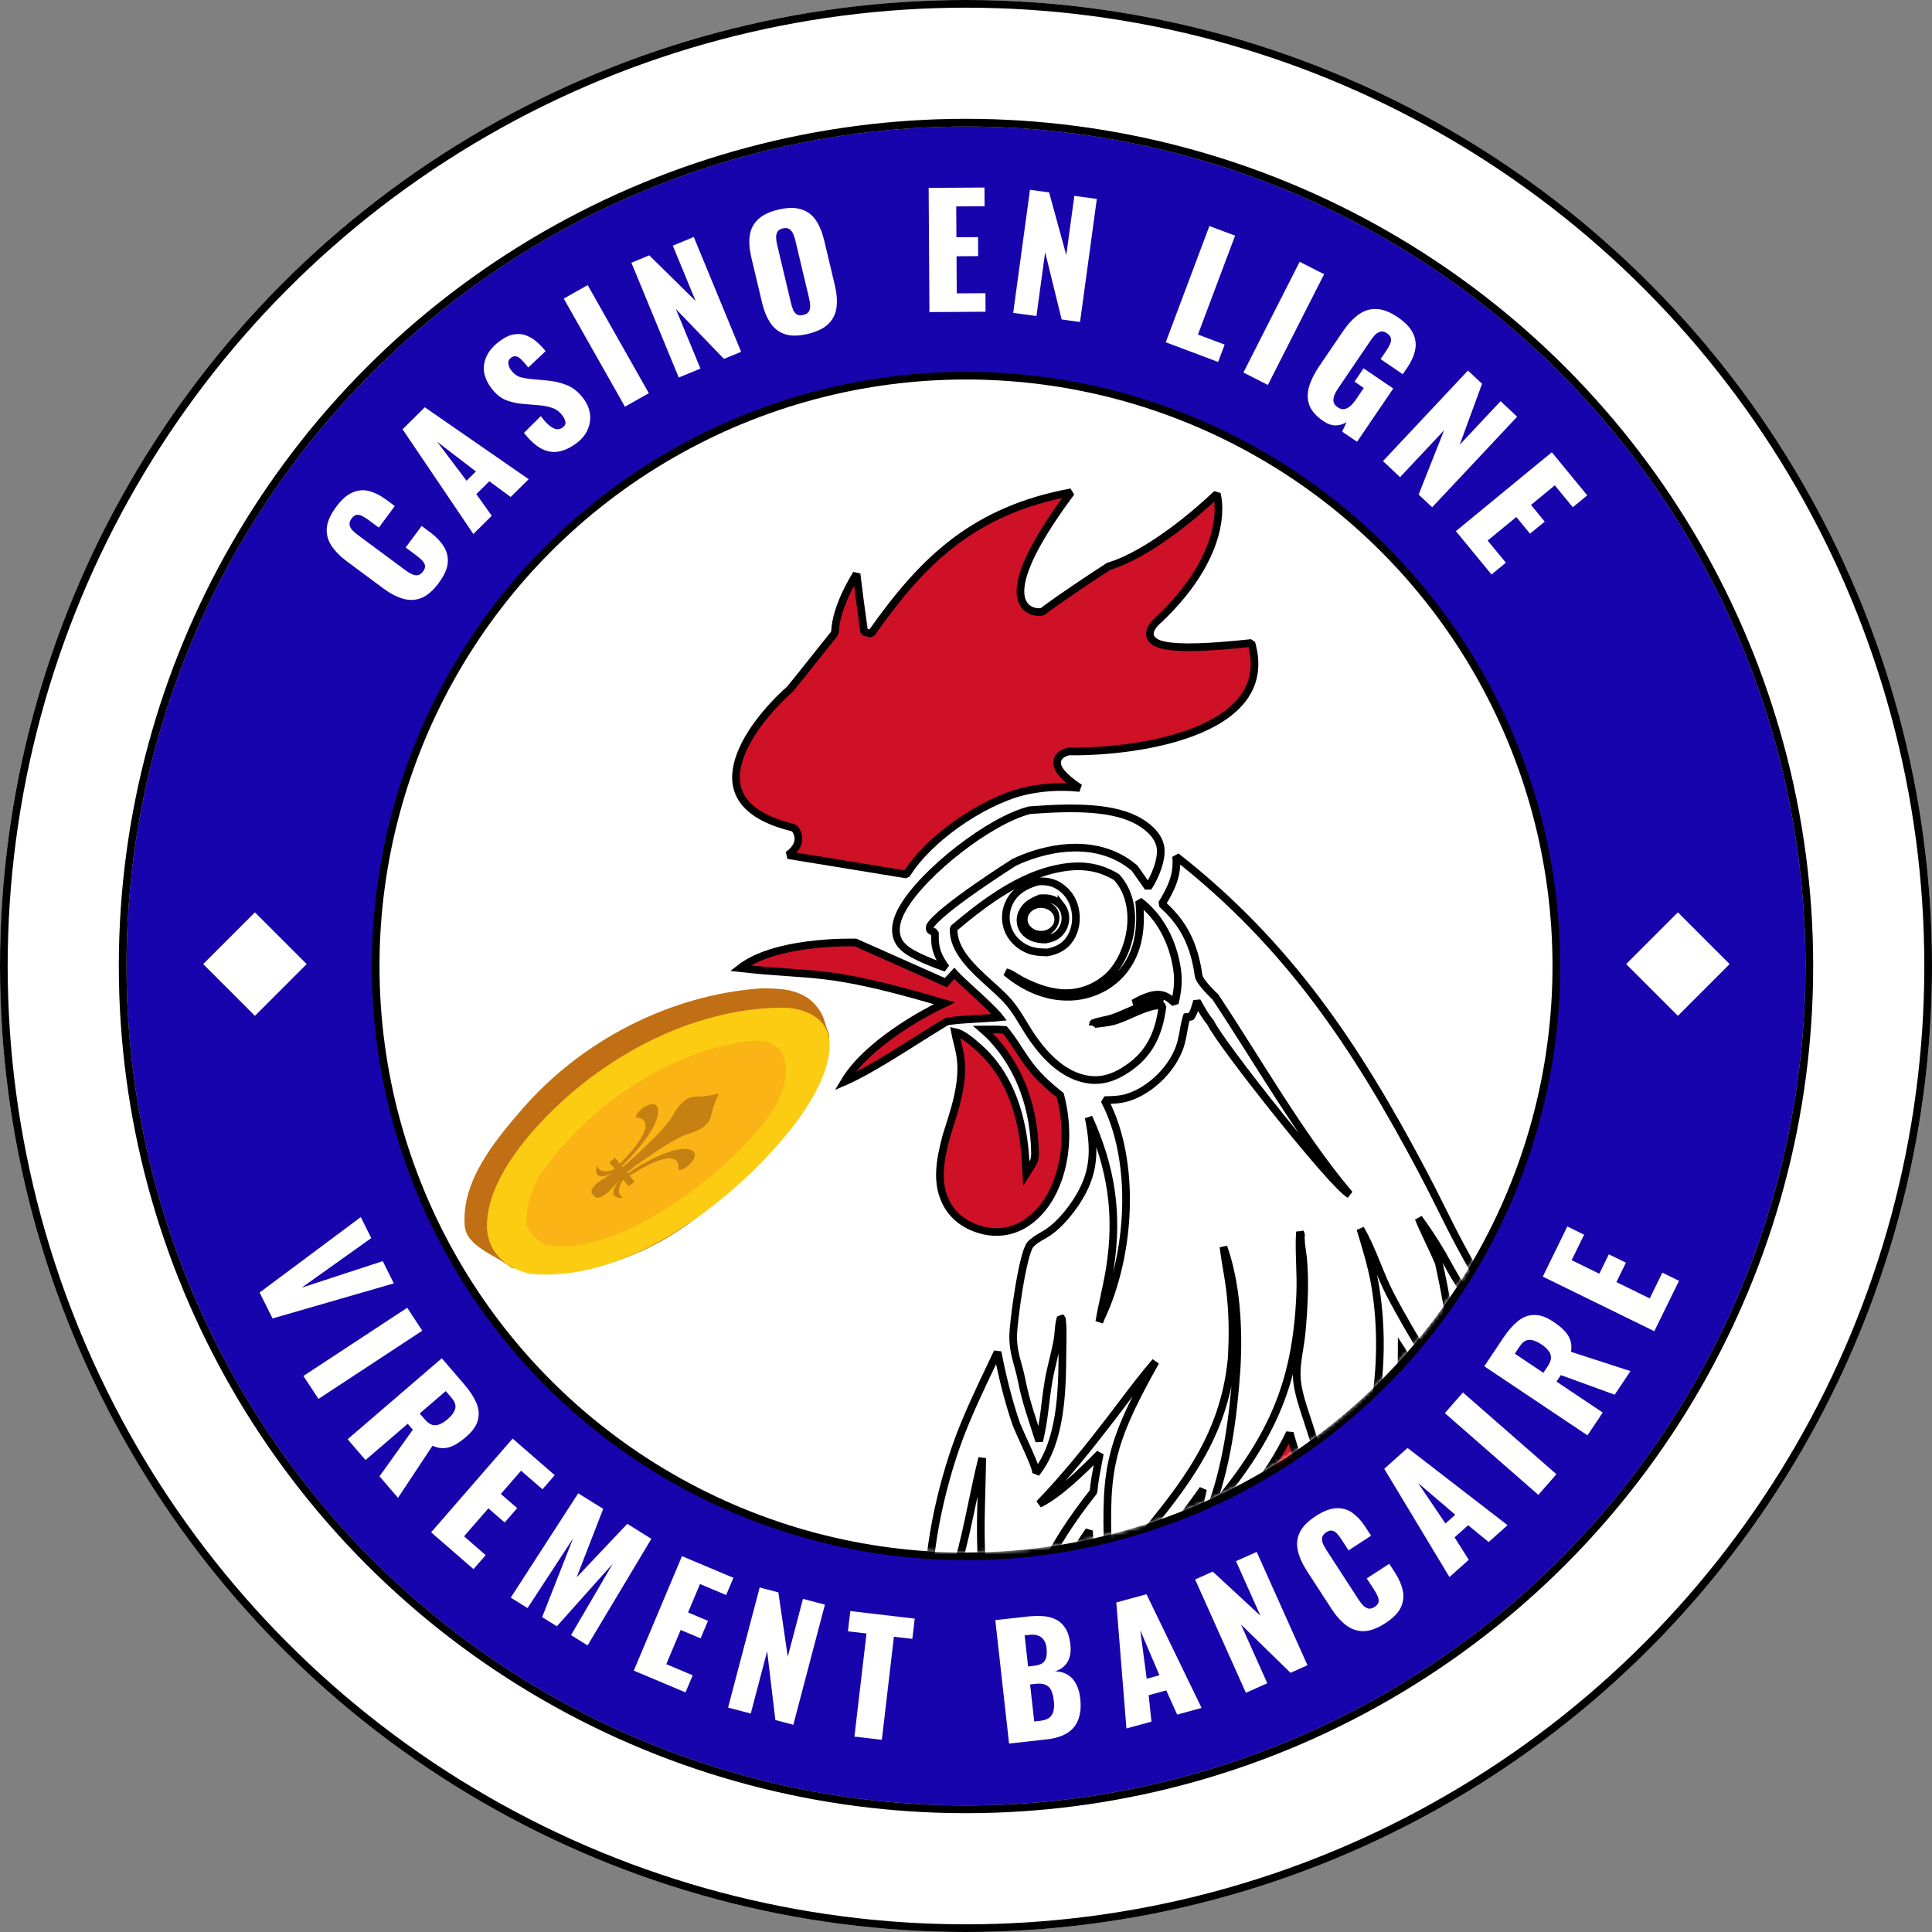 <svg width="504" height="504" viewBox="0 0 504 504" fill="none" xmlns="http://www.w3.org/2000/svg">
<rect x="0" y="0" width="504" height="504" fill="#808080" stroke="none"/>
<circle cx="252" cy="252" r="251" fill="white"/>
<circle cx="252" cy="252" r="251" stroke="#D9D9D9" stroke-width="2"/>
<circle cx="252" cy="252" r="251" stroke="black" stroke-width="2"/>
<circle cx="252" cy="252" r="220" fill="url(#paint0_linear_2006_921)"/>
<circle cx="252" cy="252" r="220" stroke="#D9D9D9" stroke-width="2"/>
<circle cx="252" cy="252" r="220" stroke="black" stroke-width="2"/>
<path d="M67.725 337.18L94.119 317.502L96.849 322.98L78.71 335.907L99.846 328.994L102.736 334.794L71.097 343.947L67.725 337.18ZM79.151 358.948L106.231 341.158L110.162 347.142L83.083 364.932L79.151 358.948ZM90.685 375.454L115.254 354.331L121.069 361.095C122.495 362.753 123.547 364.345 124.226 365.872C124.905 367.398 125.056 368.903 124.68 370.387C124.341 371.875 123.312 373.357 121.593 374.835C120.582 375.704 119.612 376.397 118.685 376.913C117.757 377.429 116.809 377.717 115.84 377.776C114.909 377.838 113.903 377.63 112.824 377.152L103.828 390.741L99.004 385.129L107.693 372.964L106.364 371.417L95.353 380.883L90.685 375.454ZM109.488 368.731L110.791 370.248C111.452 371.016 112.096 371.5 112.724 371.698C113.373 371.879 114.019 371.834 114.663 371.561C115.346 371.291 116.051 370.843 116.779 370.217C117.83 369.313 118.484 368.417 118.74 367.528C118.996 366.64 118.681 365.68 117.794 364.649L116.282 362.89L109.488 368.731ZM112.474 399.739L133.723 375.281L144.715 384.83L141.514 388.514L135.928 383.66L130.655 389.73L134.913 393.429L131.66 397.173L127.402 393.474L121.053 400.781L126.7 405.687L123.526 409.341L112.474 399.739ZM133.245 416.768L150.837 389.554L157.358 393.611L150.427 411.488L163.641 397.521L169.924 401.43L153.283 429.235L148.97 426.552L159.85 407.929L145.268 424.248L141.43 421.861L149.508 401.306L137.626 419.494L133.245 416.768ZM165.336 435.814L177.907 405.951L191.326 411.6L189.433 416.098L182.612 413.227L179.493 420.637L184.691 422.826L182.767 427.397L177.569 425.209L173.813 434.131L180.707 437.033L178.829 441.494L165.336 435.814ZM189.933 445.452L198.177 414.118L203.051 415.401L205.503 432.177L209.473 417.09L215.198 418.597L206.954 449.93L202.273 448.699L200.126 430.762L195.851 447.009L189.933 445.452ZM222.893 453.023L226.046 426.127L221.2 425.559L221.819 420.275L238.624 422.245L238.004 427.529L233.197 426.965L230.044 453.861L222.893 453.023ZM263.232 454.843L259.646 422.642L268.034 421.708C269.412 421.554 270.722 421.515 271.965 421.592C273.234 421.665 274.38 421.953 275.402 422.457C276.421 422.933 277.258 423.699 277.912 424.753C278.589 425.777 279.028 427.191 279.229 428.993C279.374 430.292 279.298 431.414 279 432.359C278.727 433.275 278.262 434.038 277.605 434.648C276.975 435.254 276.18 435.705 275.22 436C276.484 436.02 277.576 436.314 278.498 436.882C279.417 437.424 280.149 438.215 280.694 439.254C281.266 440.29 281.637 441.577 281.808 443.114C281.994 444.784 281.93 446.254 281.615 447.523C281.324 448.763 280.81 449.813 280.074 450.673C279.338 451.533 278.382 452.216 277.204 452.723C276.052 453.227 274.695 453.566 273.131 453.74L263.232 454.843ZM269.795 449.081L271.306 448.913C272.869 448.738 273.898 448.221 274.393 447.361C274.914 446.498 275.089 445.298 274.918 443.761C274.782 442.542 274.541 441.589 274.197 440.903C273.852 440.217 273.357 439.749 272.712 439.499C272.064 439.222 271.223 439.142 270.19 439.257L268.719 439.421L269.795 449.081ZM268.196 434.73L269.588 434.575C270.674 434.454 271.478 434.203 271.999 433.823C272.518 433.417 272.834 432.885 272.949 432.228C273.09 431.569 273.11 430.788 273.01 429.887C272.915 429.039 272.678 428.354 272.298 427.833C271.942 427.283 271.442 426.895 270.8 426.672C270.185 426.445 269.427 426.382 268.526 426.483L267.293 426.62L268.196 434.73ZM293.854 450.905L291.212 418.038L299.084 415.886L313.454 445.546L307.088 447.287L304.242 440.974L299.651 442.229L300.375 449.122L293.854 450.905ZM299.14 437.932L302.458 437.025L297.465 425.286L299.14 437.932ZM325.016 441.605L311.774 412.034L316.374 409.974L328.81 421.498L322.434 407.261L327.837 404.841L341.079 434.412L336.662 436.39L323.736 423.771L330.602 439.104L325.016 441.605ZM361.37 423.452C359.312 424.787 357.439 425.478 355.752 425.523C354.073 425.532 352.552 425.025 351.189 424.002C349.811 422.957 348.528 421.517 347.337 419.683L340.98 409.885C339.76 408.006 338.961 406.235 338.582 404.574C338.189 402.89 338.346 401.294 339.052 399.787C339.781 398.265 341.175 396.836 343.233 395.501C345.246 394.194 347.03 393.514 348.584 393.459C350.146 393.368 351.546 393.762 352.785 394.643C354.024 395.524 355.145 396.736 356.146 398.279L357.67 400.628L351.798 404.439L350.035 401.721C349.686 401.184 349.319 400.691 348.932 400.242C348.568 399.779 348.15 399.478 347.679 399.339C347.193 399.178 346.625 399.308 345.976 399.729C345.35 400.135 344.989 400.608 344.894 401.146C344.821 401.671 344.906 402.219 345.151 402.792C345.403 403.327 345.71 403.875 346.073 404.434L354.369 417.218C354.761 417.822 355.168 418.353 355.592 418.809C356.023 419.229 356.485 419.501 356.979 419.625C357.481 419.713 358.023 419.568 358.605 419.19C359.231 418.784 359.577 418.337 359.642 417.85C359.693 417.34 359.585 416.806 359.318 416.248C359.051 415.69 358.744 415.143 358.395 414.606L356.545 411.754L362.417 407.943L363.941 410.292C364.942 411.836 365.607 413.375 365.936 414.91C366.272 416.408 366.103 417.886 365.426 419.342C364.758 420.761 363.406 422.131 361.37 423.452ZM378.12 411.406L361.106 383.161L367.193 377.726L393.277 397.872L388.354 402.268L382.993 397.885L379.442 401.055L383.162 406.903L378.12 411.406ZM377.069 397.436L379.635 395.145L369.934 386.862L377.069 397.436ZM401.308 389.969L376.919 368.64L381.633 363.25L406.022 384.58L401.308 389.969ZM414.125 374.438L387.198 356.419L392.159 349.005C393.375 347.188 394.627 345.748 395.916 344.685C397.205 343.623 398.615 343.074 400.146 343.04C401.669 342.968 403.373 343.563 405.257 344.824C406.365 345.565 407.292 346.314 408.038 347.07C408.783 347.825 409.314 348.662 409.631 349.58C409.94 350.46 410.008 351.485 409.836 352.653L425.337 357.684L421.221 363.834L407.174 358.717L406.039 360.412L418.107 368.488L414.125 374.438ZM402.615 358.121L403.728 356.459C404.291 355.617 404.585 354.866 404.608 354.208C404.609 353.535 404.392 352.925 403.957 352.376C403.514 351.791 402.894 351.232 402.096 350.698C400.943 349.927 399.905 349.537 398.981 349.528C398.056 349.519 397.216 350.079 396.459 351.21L395.169 353.138L402.615 358.121ZM431.565 347.273L402.465 333.026L408.867 319.949L413.25 322.095L409.996 328.741L417.217 332.276L419.697 327.211L424.152 329.392L421.672 334.457L430.366 338.714L433.655 331.996L438.002 334.124L431.565 347.273Z" fill="white"/>
<path d="M114.44 152.101C112.979 154.072 111.466 155.374 109.902 156.007C108.332 156.603 106.73 156.66 105.095 156.179C103.439 155.681 101.732 154.782 99.975 153.48L90.591 146.525C88.792 145.192 87.424 143.813 86.488 142.389C85.53 140.949 85.119 139.399 85.253 137.74C85.404 136.059 86.209 134.233 87.67 132.262C89.099 130.334 90.532 129.072 91.968 128.477C93.4 127.845 94.85 127.725 96.318 128.116C97.787 128.508 99.261 129.252 100.739 130.347L102.989 132.014L98.821 137.638L96.218 135.709C95.704 135.328 95.187 134.995 94.668 134.71C94.165 134.403 93.668 134.268 93.178 134.302C92.666 134.321 92.18 134.641 91.719 135.263C91.275 135.863 91.102 136.432 91.201 136.97C91.316 137.486 91.588 137.97 92.017 138.421C92.441 138.835 92.921 139.24 93.456 139.637L105.7 148.711C106.279 149.14 106.846 149.494 107.402 149.773C107.953 150.016 108.482 150.109 108.988 150.052C109.489 149.959 109.946 149.634 110.358 149.076C110.803 148.477 110.971 147.937 110.861 147.458C110.73 146.962 110.442 146.5 109.997 146.071C109.552 145.641 109.072 145.236 108.558 144.855L105.827 142.83L109.995 137.206L112.244 138.874C113.722 139.969 114.884 141.179 115.729 142.502C116.568 143.788 116.926 145.231 116.802 146.832C116.672 148.395 115.885 150.152 114.44 152.101ZM123.482 139.308L105.022 111.987L110.817 106.243L137.915 125.004L133.227 129.65L127.645 125.552L124.264 128.902L128.284 134.549L123.482 139.308ZM121.706 125.412L124.149 122.99L114.03 115.223L121.706 125.412ZM150.286 115.689C148.652 116.888 147.074 117.6 145.552 117.825C144.029 118.049 142.547 117.765 141.104 116.972C139.646 116.157 138.174 114.806 136.689 112.919L141.078 108.555C141.92 109.657 142.679 110.489 143.356 111.05C144.055 111.596 144.676 111.901 145.219 111.965C145.784 112.014 146.303 111.864 146.776 111.517C147.378 111.075 147.615 110.587 147.487 110.052C147.38 109.502 147.161 109.001 146.83 108.549C146.041 107.475 145.12 106.761 144.067 106.409C142.999 106.036 141.748 105.796 140.315 105.691L136.613 105.382C135.009 105.269 133.476 104.939 132.015 104.391C130.56 103.805 129.256 102.728 128.104 101.159C126.478 98.945 125.895 96.776 126.354 94.653C126.797 92.508 128.147 90.607 130.404 88.95C131.801 87.924 133.092 87.34 134.278 87.197C135.485 87.038 136.587 87.188 137.585 87.647C138.589 88.067 139.482 88.652 140.264 89.402C141.051 90.114 141.74 90.849 142.329 91.607L137.814 95.865C137.224 95.107 136.681 94.48 136.185 93.985C135.694 93.452 135.22 93.121 134.763 92.994C134.29 92.845 133.806 92.952 133.312 93.316C132.774 93.71 132.542 94.228 132.616 94.868C132.711 95.493 132.924 96.032 133.256 96.483C133.966 97.45 134.775 98.08 135.685 98.372C136.599 98.626 137.677 98.811 138.919 98.925L142.476 99.241C144.325 99.371 146.087 99.765 147.76 100.422C149.455 101.064 150.966 102.287 152.291 104.092C153.191 105.318 153.732 106.64 153.915 108.061C154.082 109.46 153.863 110.829 153.258 112.167C152.673 113.489 151.683 114.663 150.286 115.689ZM163.027 106.095L147.071 77.896L153.303 74.37L169.259 102.569L163.027 106.095ZM177.069 98.49L164.716 68.537L169.375 66.615L181.462 78.505L175.514 64.084L180.987 61.827L193.34 91.779L188.865 93.624L176.322 80.625L182.727 96.156L177.069 98.49ZM210.727 87.108C208.366 87.668 206.399 87.697 204.827 87.194C203.254 86.69 201.985 85.731 201.018 84.316C200.052 82.902 199.312 81.118 198.801 78.964L196.017 67.25C195.499 65.071 195.357 63.145 195.59 61.473C195.823 59.8 196.531 58.398 197.715 57.267C198.893 56.11 200.662 55.251 203.023 54.69C205.41 54.123 207.389 54.091 208.962 54.595C210.554 55.066 211.83 55.996 212.791 57.385C213.751 58.774 214.49 60.558 215.008 62.737L217.792 74.451C218.303 76.604 218.446 78.53 218.219 80.229C217.992 81.927 217.277 83.358 216.073 84.521C214.896 85.678 213.113 86.54 210.727 87.108ZM209.552 82.165C210.278 81.993 210.767 81.684 211.018 81.241C211.269 80.798 211.379 80.278 211.347 79.683C211.315 79.088 211.228 78.491 211.086 77.895L207.48 62.717C207.332 62.095 207.141 61.523 206.908 61.003C206.668 60.457 206.337 60.042 205.913 59.759C205.49 59.476 204.915 59.421 204.188 59.594C203.514 59.754 203.051 60.056 202.8 60.499C202.549 60.943 202.439 61.462 202.471 62.057C202.497 62.627 202.584 63.223 202.732 63.846L206.338 79.023C206.48 79.62 206.658 80.194 206.871 80.746C207.111 81.293 207.429 81.71 207.827 81.999C208.251 82.282 208.826 82.338 209.552 82.165ZM242.46 81.414L242.258 49.014L256.818 48.923L256.848 53.803L249.448 53.849L249.498 61.889L255.138 61.854L255.169 66.814L249.529 66.849L249.59 76.529L257.07 76.482L257.1 81.322L242.46 81.414ZM264.313 81.616L268.692 49.514L273.685 50.195L278.156 66.549L280.264 51.092L286.13 51.892L281.751 83.995L276.956 83.341L272.647 65.798L270.377 82.443L264.313 81.616ZM304.107 89.285L315.496 58.953L322.199 61.47L312.511 87.271L319.476 89.886L317.775 94.417L304.107 89.285ZM324.368 97.181L339.038 68.292L345.422 71.534L330.753 100.423L324.368 97.181ZM345.179 109.819C343.326 108.561 342.121 107.178 341.565 105.672C341.03 104.181 341.003 102.583 341.484 100.879C342.002 99.167 342.883 97.396 344.126 95.565L350.239 86.565C351.528 84.668 352.887 83.189 354.316 82.129C355.745 81.069 357.299 80.561 358.978 80.605C360.693 80.642 362.566 81.35 364.595 82.728C366.581 84.077 367.911 85.464 368.587 86.89C369.284 88.331 369.479 89.8 369.17 91.299C368.861 92.798 368.175 94.331 367.111 95.897L365.942 97.617L360.152 93.684L361.635 91.5C362.024 90.927 362.34 90.368 362.581 89.822C362.845 89.292 362.931 88.786 362.839 88.305C362.784 87.816 362.447 87.362 361.83 86.942C361.19 86.508 360.607 86.37 360.08 86.528C359.569 86.664 359.097 86.956 358.664 87.403C358.253 87.865 357.86 88.373 357.486 88.924L349.058 101.332C348.653 101.928 348.326 102.528 348.077 103.132C347.865 103.73 347.801 104.299 347.885 104.839C348.006 105.373 348.364 105.842 348.96 106.246C349.577 106.666 350.164 106.823 350.72 106.716C351.275 106.61 351.799 106.337 352.291 105.898C352.783 105.458 353.231 104.941 353.636 104.345L355.771 101.202L353.355 99.561L355.715 96.087L363.458 101.346L354.019 115.243L350.114 112.591L351.289 110.15C350.427 110.66 349.481 110.936 348.453 110.979C347.44 111 346.348 110.614 345.179 109.819ZM360.775 120.286L382.947 96.661L386.623 100.11L380.789 116.029L391.464 104.654L395.781 108.705L373.609 132.33L370.079 129.018L376.734 112.224L365.238 124.474L360.775 120.286ZM379.796 138.56L404.82 117.979L414.068 129.224L410.299 132.324L405.599 126.609L399.389 131.716L402.972 136.072L399.141 139.223L395.558 134.867L388.082 141.015L392.834 146.792L389.096 149.867L379.796 138.56Z" fill="white"/>
<circle cx="252" cy="252" r="154" fill="white" stroke="black" stroke-width="2"/>
<mask id="mask0_2006_921" style="mask-type:alpha" maskUnits="userSpaceOnUse" x="99" y="99" width="306" height="306">
<circle cx="252" cy="252" r="153" fill="#D9D9D9"/>
</mask>
<g mask="url(#mask0_2006_921)">
<path d="M361.353 378.179C368.285 378.219 374.85 379.621 381.385 382.104C391.913 386.106 401.837 393.84 410.705 402.938C419.566 412.028 427.323 422.428 433.528 431.689C436.38 435.946 439.44 440.294 441.681 444.815C436.091 444.231 432.894 443.841 429.936 442.821C426.697 441.706 423.701 439.82 418.181 435.923L416.764 437.282C422.744 446.543 427.077 457.13 430.302 467.752C426.975 464.71 423.505 461.838 420.055 458.983C415.652 455.341 411.284 451.724 407.226 447.768L405.612 448.886C412.128 463.693 417.668 478.577 421.26 494.305C408.901 491.429 397.576 487.53 387.864 479.165L386.253 480.207C387.167 483.291 388.288 486.268 389.414 489.229L389.42 489.242C392.353 496.639 395.603 503.69 399.154 510.763C387.816 509.714 377.451 504.57 367.664 498.617L366.324 500.044C372.727 509.211 378.566 518.981 385.829 527.716C383.108 526.111 380.452 524.447 378.009 522.54C374.664 519.93 371.714 516.763 368.762 513.582C359.259 503.341 351.756 492.561 345.799 479.933C336.271 459.734 331.724 433.46 336.649 411.595C337.301 408.704 338.317 405.843 339.441 402.965C340.021 401.481 340.634 399.977 341.237 398.471C341.406 400.708 341.61 403.436 341.803 406.052C341.986 408.535 342.161 410.915 342.29 412.675C342.354 413.554 342.407 414.279 342.444 414.783C342.463 415.035 342.477 415.233 342.486 415.367C342.491 415.434 342.496 415.486 342.498 415.521C342.499 415.538 342.5 415.551 342.501 415.56C342.501 415.564 342.501 415.567 342.501 415.569C342.501 415.57 342.502 415.572 342.502 415.572L343.499 415.5L342.502 415.573L344.426 415.876V415.875C344.426 415.874 344.427 415.872 344.428 415.87C344.429 415.866 344.432 415.86 344.436 415.853C344.442 415.836 344.452 415.812 344.465 415.78C344.491 415.717 344.53 415.622 344.579 415.502C344.678 415.261 344.821 414.915 344.998 414.494C345.352 413.651 345.838 412.511 346.369 411.316C346.901 410.12 347.473 408.878 347.999 407.832C348.542 406.753 348.99 405.976 349.271 405.636C356.056 397.397 358.152 387.804 361.353 378.179Z" fill="#002654"/>
<path d="M361.353 378.179C368.285 378.219 374.85 379.621 381.385 382.104C391.913 386.106 401.837 393.84 410.705 402.938C419.566 412.028 427.323 422.428 433.528 431.689C436.38 435.946 439.44 440.294 441.681 444.815C436.091 444.231 432.894 443.841 429.936 442.821C426.697 441.706 423.701 439.82 418.181 435.923L416.764 437.282C422.744 446.543 427.077 457.13 430.302 467.752C426.975 464.71 423.505 461.838 420.055 458.983C415.652 455.341 411.284 451.724 407.226 447.768L405.612 448.886C412.128 463.693 417.668 478.577 421.26 494.305C408.901 491.429 397.576 487.53 387.864 479.165L386.253 480.207C387.167 483.291 388.288 486.268 389.414 489.229L389.42 489.242C392.353 496.639 395.603 503.69 399.154 510.763C387.816 509.714 377.451 504.57 367.664 498.617L366.324 500.044C372.727 509.211 378.566 518.981 385.829 527.716C383.108 526.111 380.452 524.447 378.009 522.54C374.664 519.93 371.714 516.763 368.762 513.582C359.259 503.341 351.756 492.561 345.799 479.933C336.271 459.734 331.724 433.46 336.649 411.595C337.301 408.704 338.317 405.843 339.441 402.965C340.021 401.481 340.634 399.977 341.237 398.471C341.406 400.708 341.61 403.436 341.803 406.052C341.986 408.535 342.161 410.915 342.29 412.675C342.354 413.554 342.407 414.279 342.444 414.783C342.463 415.035 342.477 415.233 342.486 415.367C342.491 415.434 342.496 415.486 342.498 415.521C342.499 415.538 342.5 415.551 342.501 415.56C342.501 415.564 342.501 415.567 342.501 415.569C342.501 415.57 342.502 415.572 342.502 415.572L343.499 415.5L342.502 415.573L344.426 415.876V415.875C344.426 415.874 344.427 415.872 344.428 415.87C344.429 415.866 344.432 415.86 344.436 415.853C344.442 415.836 344.452 415.812 344.465 415.78C344.491 415.717 344.53 415.622 344.579 415.502C344.678 415.261 344.821 414.915 344.998 414.494C345.352 413.651 345.838 412.511 346.369 411.316C346.901 410.12 347.473 408.878 347.999 407.832C348.542 406.753 348.99 405.976 349.271 405.636C356.056 397.397 358.152 387.804 361.353 378.179Z" fill="#CE1126"/>
<path d="M361.353 378.179C368.285 378.219 374.85 379.621 381.385 382.104C391.913 386.106 401.837 393.84 410.705 402.938C419.566 412.028 427.323 422.428 433.528 431.689C436.38 435.946 439.44 440.294 441.681 444.815C436.091 444.231 432.894 443.841 429.936 442.821C426.697 441.706 423.701 439.82 418.181 435.923L416.764 437.282C422.744 446.543 427.077 457.13 430.302 467.752C426.975 464.71 423.505 461.838 420.055 458.983C415.652 455.341 411.284 451.724 407.226 447.768L405.612 448.886C412.128 463.693 417.668 478.577 421.26 494.305C408.901 491.429 397.576 487.53 387.864 479.165L386.253 480.207C387.167 483.291 388.288 486.268 389.414 489.229L389.42 489.242C392.353 496.639 395.603 503.69 399.154 510.763C387.816 509.714 377.451 504.57 367.664 498.617L366.324 500.044C372.727 509.211 378.566 518.981 385.829 527.716C383.108 526.111 380.452 524.447 378.009 522.54C374.664 519.93 371.714 516.763 368.762 513.582C359.259 503.341 351.756 492.561 345.799 479.933C336.271 459.734 331.724 433.46 336.649 411.595C337.301 408.704 338.317 405.843 339.441 402.965C340.021 401.481 340.634 399.977 341.237 398.471C341.406 400.708 341.61 403.436 341.803 406.052C341.986 408.535 342.161 410.915 342.29 412.675C342.354 413.554 342.407 414.279 342.444 414.783C342.463 415.035 342.477 415.233 342.486 415.367C342.491 415.434 342.496 415.486 342.498 415.521C342.499 415.538 342.5 415.551 342.501 415.56C342.501 415.564 342.501 415.567 342.501 415.569C342.501 415.57 342.502 415.572 342.502 415.572L343.499 415.5L342.502 415.573L344.426 415.876V415.875C344.426 415.874 344.427 415.872 344.428 415.87C344.429 415.866 344.432 415.86 344.436 415.853C344.442 415.836 344.452 415.812 344.465 415.78C344.491 415.717 344.53 415.622 344.579 415.502C344.678 415.261 344.821 414.915 344.998 414.494C345.352 413.651 345.838 412.511 346.369 411.316C346.901 410.12 347.473 408.878 347.999 407.832C348.542 406.753 348.99 405.976 349.271 405.636C356.056 397.397 358.152 387.804 361.353 378.179Z" stroke="black" stroke-width="2" stroke-linejoin="bevel"/>
<path fill-rule="evenodd" clip-rule="evenodd" d="M306.814 223.42C307.287 228.336 305.538 231.758 303.091 235.82C308.385 240.476 311.098 245.654 312.364 252.582C312.48 253.219 312.584 253.878 312.689 254.544C312.965 256.302 316.998 260 316.998 260C327.955 276.421 339.308 296.542 352.043 311.57C347.908 309.468 318.431 272.395 315.769 266.708C314.503 265.241 313.461 263.367 312.503 261.641L312.257 261.199C312.169 261.479 312.085 261.767 312 262.06C311.655 263.252 311.292 264.505 310.536 265.443C310.113 265.26 310.059 265.182 309.872 264.91C309.837 264.858 309.797 264.8 309.749 264.733C309.254 266.093 308.998 267.528 308.743 268.963C308.557 270.006 308.372 271.048 308.095 272.061C306.555 277.686 301.677 282.95 296.473 285.4C293.362 286.865 291.517 286.899 288.117 287C296.518 302.956 294.998 327.5 287.114 344.012C286.99 344.444 287.023 344.315 286.776 344.8C287.149 342.547 287.633 340.309 288.117 338.072C288.648 335.615 289.179 333.158 289.564 330.684C291.761 316.575 289.903 304.615 283.998 291.5C285.716 300.072 285.627 306.132 280.78 313.517C278.948 316.309 276.355 319.422 273.61 321.344C273.095 321.704 272.516 322.039 271.929 322.38C270.783 323.045 269.603 323.729 268.796 324.655C266.763 326.988 264.313 344.943 264.305 348.604C264.294 353.199 265.615 355.499 266.498 360C267.641 365.821 269.322 370.277 271.093 375.929C272.545 369.756 272.468 366.689 273.498 360.5C274.105 356.85 275.131 353.509 275.827 349.847C275.97 349.097 276.043 348.259 276.117 347.412C276.23 346.121 276.344 344.808 276.71 343.751L277.007 343.932C277.282 346.162 277.235 348.493 277.189 350.782C277.174 351.522 277.159 352.257 277.155 352.983C277.104 362.882 276.806 375.817 270.513 384.013C270.468 384.072 270.422 384.13 270.376 384.188L270.245 384.352C270.254 384.262 270.268 384.171 270.273 384.08C270.324 383.095 268.594 379.286 267.069 375.929C266.142 373.887 265.29 372.012 264.962 371.043C262.951 365.105 261.426 358.875 260.234 352.723C259.623 354.02 259.006 355.315 258.389 356.612C255.543 362.588 252.691 368.578 250.347 374.766C245.544 387.442 241.122 406.676 242.462 420.255C242.502 420.46 242.54 420.666 242.578 420.873C242.756 421.841 242.936 422.821 243.318 423.722C249.094 413.766 251.346 402.972 253.622 392.065C254.436 388.167 255.252 384.255 256.233 380.361C256.197 383.063 256.126 385.718 256.056 388.338C255.662 403.047 255.297 416.64 261.336 431.262C262.961 435.196 265.188 439.661 268.038 442.829L267.983 442.552C267.652 440.849 267.318 439.138 267.125 437.414C265.047 418.859 274.304 403.086 285.267 389.135C285.472 386.627 285.965 384.11 286.453 381.617C286.613 380.801 286.772 379.988 286.92 379.178C282.896 383.281 276.176 389.919 271.093 392.324C277.789 385.383 283.815 377.893 289.691 370.24C290.679 368.953 291.656 367.658 292.634 366.364C295.489 362.583 298.344 358.804 301.452 355.224C288.176 378.806 288.358 384.511 289.155 409.458L289.228 411.744C291.915 408.248 294.636 404.93 297.3 401.681C308.829 387.621 319.29 374.864 321.289 354.571C321.678 348.33 321.609 342.217 320.815 336C320.597 334.291 320.309 332.59 320.021 330.89C319.705 329.022 319.389 327.155 319.165 325.277C322.622 335.194 323.19 346.831 322.579 357.248C321.747 369.486 319.94 383.397 315.344 394.796C331.095 376.095 338.256 362.026 339.194 337.203C339.287 334.755 339.204 332.285 339.122 329.819C339.026 326.973 338.931 324.133 339.106 321.336L339.201 321.675L339.418 321.884C339.24 323.295 339.475 324.931 339.7 326.494C339.803 327.21 339.903 327.912 339.961 328.569C340.2 331.299 340.26 334.005 340.207 336.745C340.121 340.649 339.874 344.543 339.466 348.427C339.337 349.588 339.148 350.767 338.958 351.953C338.495 354.841 338.024 357.773 338.402 360.608C338.809 363.656 339.799 366.655 340.768 369.594C340.955 370.159 341.141 370.722 341.322 371.284C345.17 383.215 347.621 390.297 345.498 403C346.619 401.217 347.509 399.361 348.498 397.5C358.215 379.133 362.136 356.508 358.819 335.878C358.02 330.913 356.575 326.154 355.119 321.361L354.875 320.557C356.632 323.536 357.951 326.779 359.269 330.021C360.314 332.59 361.358 335.158 362.621 337.595C365.596 343.336 368.953 348.928 372.308 354.517C374.759 358.602 376.198 362.362 378.498 366.5C379.626 351.733 378.498 344 375.343 329.445C374.574 327.605 373.719 325.804 372.864 324.004C371.889 321.949 370.914 319.895 370.066 317.781C372.264 320.777 374.301 323.879 376.177 327.089C376.682 327.959 377.171 328.848 377.661 329.74C378.842 331.888 380.03 334.05 381.477 335.994C384.797 340.457 389.481 344.48 393.902 348.277C395.181 349.375 396.438 350.455 397.634 351.521C391.574 343.233 385.94 334.23 381.076 325.176C379.265 321.805 377.554 318.378 375.844 314.952C374.341 311.942 372.838 308.931 371.267 305.958C353.96 273.213 336.226 246.485 306.814 223.42Z" fill="white"/>
<path d="M322.087 357.119C322.049 357.042 322.012 356.964 321.975 356.886C321.889 356.702 321.802 356.519 321.702 356.342M303.091 235.82C305.538 231.758 307.287 228.336 306.814 223.42C336.226 246.485 353.96 273.213 371.267 305.958C372.838 308.931 374.341 311.942 375.844 314.952C377.554 318.378 379.265 321.805 381.076 325.176C385.94 334.23 391.574 343.233 397.634 351.521C396.438 350.455 395.181 349.375 393.902 348.277C389.481 344.48 384.797 340.457 381.477 335.994C380.03 334.05 378.842 331.888 377.661 329.74C377.171 328.848 376.682 327.959 376.177 327.089C374.301 323.879 372.264 320.777 370.066 317.781C370.914 319.895 371.889 321.949 372.864 324.004C373.719 325.804 374.574 327.605 375.343 329.445C378.498 344 379.626 351.733 378.498 366.5C376.198 362.362 374.759 358.602 372.308 354.517C368.953 348.928 365.596 343.336 362.621 337.595C361.358 335.158 360.314 332.59 359.269 330.021C357.951 326.779 356.632 323.536 354.875 320.557L355.119 321.361C356.575 326.154 358.02 330.913 358.819 335.878C362.136 356.508 358.215 379.133 348.498 397.5C347.509 399.361 346.619 401.217 345.498 403C347.621 390.297 345.17 383.215 341.322 371.284C341.141 370.722 340.955 370.159 340.768 369.594C339.799 366.655 338.809 363.656 338.402 360.608C338.024 357.773 338.495 354.841 338.958 351.953C339.148 350.767 339.337 349.588 339.466 348.427C339.874 344.543 340.121 340.649 340.207 336.745C340.26 334.005 340.2 331.299 339.961 328.569C339.903 327.912 339.803 327.21 339.7 326.494C339.475 324.931 339.24 323.295 339.418 321.884L339.201 321.675L339.106 321.336C338.931 324.133 339.026 326.973 339.122 329.819C339.204 332.285 339.287 334.755 339.194 337.203C338.256 362.026 331.095 376.095 315.344 394.796C319.94 383.397 321.747 369.486 322.579 357.248C323.19 346.831 322.622 335.194 319.165 325.277C319.389 327.155 319.705 329.022 320.021 330.89C320.309 332.59 320.597 334.291 320.815 336C321.609 342.217 321.678 348.33 321.289 354.571C319.29 374.864 308.829 387.621 297.3 401.681C294.636 404.93 291.915 408.248 289.228 411.744L289.155 409.458C288.358 384.511 288.176 378.806 301.452 355.224C298.344 358.804 295.489 362.583 292.634 366.364C291.656 367.658 290.679 368.953 289.691 370.24C283.815 377.893 277.789 385.383 271.093 392.324C276.176 389.919 282.896 383.281 286.92 379.178C286.772 379.988 286.613 380.801 286.453 381.617C285.965 384.11 285.472 386.627 285.267 389.135C274.304 403.086 265.047 418.859 267.125 437.414C267.318 439.138 267.652 440.849 267.983 442.552L268.038 442.829C265.188 439.661 262.961 435.196 261.336 431.262C255.297 416.64 255.662 403.047 256.056 388.338C256.126 385.718 256.197 383.063 256.233 380.361C255.252 384.255 254.436 388.167 253.622 392.065C251.346 402.972 249.094 413.766 243.318 423.722C242.936 422.821 242.756 421.841 242.578 420.873C242.54 420.666 242.502 420.46 242.462 420.255C241.122 406.676 245.544 387.442 250.347 374.766C252.691 368.578 255.543 362.588 258.389 356.612C259.006 355.315 259.623 354.02 260.234 352.723C261.426 358.875 262.951 365.105 264.962 371.043C265.29 372.012 266.142 373.887 267.069 375.929C268.594 379.286 270.324 383.095 270.273 384.08C270.268 384.171 270.254 384.262 270.245 384.352L270.376 384.188C270.422 384.13 270.468 384.072 270.513 384.013C276.806 375.817 277.104 362.882 277.155 352.983C277.159 352.257 277.174 351.522 277.189 350.782C277.235 348.493 277.282 346.162 277.007 343.932L276.71 343.751C276.344 344.808 276.23 346.121 276.117 347.412C276.043 348.259 275.97 349.097 275.827 349.847C275.131 353.509 274.105 356.85 273.498 360.5C272.468 366.689 272.545 369.756 271.093 375.929C269.322 370.277 267.641 365.821 266.498 360C265.615 355.499 264.294 353.199 264.305 348.604C264.313 344.943 266.763 326.988 268.796 324.655C269.603 323.729 270.783 323.045 271.929 322.38C272.516 322.039 273.095 321.704 273.61 321.344C276.355 319.422 278.948 316.309 280.78 313.517C285.627 306.132 285.716 300.072 283.998 291.5C289.903 304.615 291.761 316.575 289.564 330.684C289.179 333.158 288.648 335.615 288.117 338.072C287.633 340.309 287.149 342.547 286.776 344.8C287.023 344.315 286.99 344.444 287.114 344.012C294.998 327.5 296.518 302.956 288.117 287C291.517 286.899 293.362 286.865 296.473 285.4C301.677 282.95 306.555 277.686 308.095 272.061C308.372 271.048 308.557 270.006 308.743 268.963C308.998 267.528 309.254 266.093 309.749 264.733C309.797 264.8 309.837 264.858 309.872 264.91C310.059 265.182 310.113 265.26 310.536 265.443C311.292 264.505 311.655 263.252 312 262.06C312.085 261.767 312.169 261.479 312.257 261.199L312.503 261.641C313.461 263.367 314.503 265.241 315.769 266.708C318.431 272.395 347.908 309.468 352.043 311.57C339.308 296.542 327.955 276.421 316.998 260C316.998 260 312.965 256.302 312.689 254.544C312.584 253.878 312.48 253.219 312.364 252.582C311.098 245.654 308.385 240.476 303.091 235.82Z" stroke="black" stroke-width="2" stroke-linejoin="bevel"/>
<path d="M336.46 373.838C336.94 375.64 337.501 377.423 338.075 379.184C338.918 381.77 339.779 384.298 340.476 386.84C336.673 395.139 333.017 404.357 330.988 413.32C329.614 419.395 329.502 425.465 328.914 431.424C328.387 436.762 327.498 442.246 327.218 447.73C326.31 465.536 328.504 486.257 334.672 503.082L336.605 502.837C336.679 502.103 336.531 500.969 336.315 499.762C336.092 498.511 335.769 497.041 335.427 495.565C334.733 492.57 333.975 489.604 333.727 488.126C332.218 479.16 331.15 467.632 331.41 457.622C332.053 460.3 332.786 462.947 333.466 465.502C341.016 493.868 358.737 516.209 380.384 534.838C401.804 553.272 427.133 568.124 450.364 581.6C445.112 597.449 446.064 608.459 446.382 623.357C445.745 621.689 445.166 619.99 444.592 618.272C443.489 614.974 442.397 611.596 440.949 608.348L439.048 608.904C439.401 611.238 439.785 613.193 440.095 614.91C440.407 616.639 440.644 618.131 440.725 619.609C440.849 621.892 440.602 624.2 439.593 627.293C437.831 621.934 435.538 616.789 433.373 611.678L431.453 612.124C431.698 616.447 431.168 619.717 429.919 623.479C427.733 616.346 424.617 609.074 420.102 603.118C412.76 593.435 400.545 585.013 387.619 577.721C374.686 570.424 360.875 564.17 350.34 558.916C346.858 557.18 342.299 554.908 337.935 552.426C335.389 550.978 332.935 549.47 330.812 547.971C340.558 550.653 352.09 552.178 361.504 552.941L361.853 550.98C344.928 546.287 329.138 539.827 314.67 529.769C312.67 528.378 309.602 525.83 306.532 523.374C305.011 522.157 303.496 520.969 302.143 519.984C300.805 519.012 299.565 518.195 298.605 517.757L297.449 519.338C306.005 528.78 318.058 536.545 330.069 542.41C327.934 541.733 325.814 541.007 323.711 540.229C320.622 539.087 317.577 537.84 314.574 536.487C311.947 535.304 309.358 534.042 306.808 532.702L305.717 532.123C297.885 527.861 290.166 523.22 283.2 517.72C270.111 507.385 257.279 491.925 250.729 475.903C252.789 478.313 255.081 480.457 257.696 482.589L259.327 481.767C259.006 474.945 258.667 468.171 258.603 461.38C262.056 465.714 265.814 469.582 269.851 473.398L271.448 472.26C269.962 468.981 268.143 465.893 266.271 462.882C264.387 459.852 262.468 456.93 260.72 453.897C259.29 451.417 257.998 448.854 256.692 446.261C255.391 443.676 254.078 441.059 252.621 438.515L250.782 439.25C251.156 440.769 251.62 442.266 252.029 443.7C252.392 444.971 252.721 446.221 252.944 447.498L253.033 448.047C253.288 449.749 253.329 451.525 253.324 453.358C253.319 455.168 253.268 457.067 253.351 458.901C253.478 461.706 253.704 464.502 253.923 467.274C254.058 468.981 254.186 470.68 254.292 472.377C245.153 459.77 243.618 446.603 242.615 431.452L244.055 431.731C246.32 429.14 247.903 426.213 249.331 423.3C250.337 421.247 251.258 419.225 252.29 417.273C252.421 418.088 252.562 418.901 252.715 419.712L252.717 419.722C255.263 432.51 260.856 444.195 272.059 451.678L273.576 450.571C272.718 447.574 271.936 444.65 271.515 441.627C269.439 426.723 275.483 411.539 284.094 399.311C284.277 405.801 284.834 412.325 286.684 418.683L288.333 419.128C297.288 410.604 306.363 398.974 313.831 388.502C312.858 393.135 311.563 397.667 310.22 402.303L311.734 403.414C322.035 396.568 331.037 385.125 336.46 373.838Z" fill="#002654"/>
<path d="M336.46 373.838C336.94 375.64 337.501 377.423 338.075 379.184C338.918 381.77 339.779 384.298 340.476 386.84C336.673 395.139 333.017 404.357 330.988 413.32C329.614 419.395 329.502 425.465 328.914 431.424C328.387 436.762 327.498 442.246 327.218 447.73C326.31 465.536 328.504 486.257 334.672 503.082L336.605 502.837C336.679 502.103 336.531 500.969 336.315 499.762C336.092 498.511 335.769 497.041 335.427 495.565C334.733 492.57 333.975 489.604 333.727 488.126C332.218 479.16 331.15 467.632 331.41 457.622C332.053 460.3 332.786 462.947 333.466 465.502C341.016 493.868 358.737 516.209 380.384 534.838C401.804 553.272 427.133 568.124 450.364 581.6C445.112 597.449 446.064 608.459 446.382 623.357C445.745 621.689 445.166 619.99 444.592 618.272C443.489 614.974 442.397 611.596 440.949 608.348L439.048 608.904C439.401 611.238 439.785 613.193 440.095 614.91C440.407 616.639 440.644 618.131 440.725 619.609C440.849 621.892 440.602 624.2 439.593 627.293C437.831 621.934 435.538 616.789 433.373 611.678L431.453 612.124C431.698 616.447 431.168 619.717 429.919 623.479C427.733 616.346 424.617 609.074 420.102 603.118C412.76 593.435 400.545 585.013 387.619 577.721C374.686 570.424 360.875 564.17 350.34 558.916C346.858 557.18 342.299 554.908 337.935 552.426C335.389 550.978 332.935 549.47 330.812 547.971C340.558 550.653 352.09 552.178 361.504 552.941L361.853 550.98C344.928 546.287 329.138 539.827 314.67 529.769C312.67 528.378 309.602 525.83 306.532 523.374C305.011 522.157 303.496 520.969 302.143 519.984C300.805 519.012 299.565 518.195 298.605 517.757L297.449 519.338C306.005 528.78 318.058 536.545 330.069 542.41C327.934 541.733 325.814 541.007 323.711 540.229C320.622 539.087 317.577 537.84 314.574 536.487C311.947 535.304 309.358 534.042 306.808 532.702L305.717 532.123C297.885 527.861 290.166 523.22 283.2 517.72C270.111 507.385 257.279 491.925 250.729 475.903C252.789 478.313 255.081 480.457 257.696 482.589L259.327 481.767C259.006 474.945 258.667 468.171 258.603 461.38C262.056 465.714 265.814 469.582 269.851 473.398L271.448 472.26C269.962 468.981 268.143 465.893 266.271 462.882C264.387 459.852 262.468 456.93 260.72 453.897C259.29 451.417 257.998 448.854 256.692 446.261C255.391 443.676 254.078 441.059 252.621 438.515L250.782 439.25C251.156 440.769 251.62 442.266 252.029 443.7C252.392 444.971 252.721 446.221 252.944 447.498L253.033 448.047C253.288 449.749 253.329 451.525 253.324 453.358C253.319 455.168 253.268 457.067 253.351 458.901C253.478 461.706 253.704 464.502 253.923 467.274C254.058 468.981 254.186 470.68 254.292 472.377C245.153 459.77 243.618 446.603 242.615 431.452L244.055 431.731C246.32 429.14 247.903 426.213 249.331 423.3C250.337 421.247 251.258 419.225 252.29 417.273C252.421 418.088 252.562 418.901 252.715 419.712L252.717 419.722C255.263 432.51 260.856 444.195 272.059 451.678L273.576 450.571C272.718 447.574 271.936 444.65 271.515 441.627C269.439 426.723 275.483 411.539 284.094 399.311C284.277 405.801 284.834 412.325 286.684 418.683L288.333 419.128C297.288 410.604 306.363 398.974 313.831 388.502C312.858 393.135 311.563 397.667 310.22 402.303L311.734 403.414C322.035 396.568 331.037 385.125 336.46 373.838Z" fill="#CE1126"/>
<path d="M336.46 373.838C336.94 375.64 337.501 377.423 338.075 379.184C338.918 381.77 339.779 384.298 340.476 386.84C336.673 395.139 333.017 404.357 330.988 413.32C329.614 419.395 329.502 425.465 328.914 431.424C328.387 436.762 327.498 442.246 327.218 447.73C326.31 465.536 328.504 486.257 334.672 503.082L336.605 502.837C336.679 502.103 336.531 500.969 336.315 499.762C336.092 498.511 335.769 497.041 335.427 495.565C334.733 492.57 333.975 489.604 333.727 488.126C332.218 479.16 331.15 467.632 331.41 457.622C332.053 460.3 332.786 462.947 333.466 465.502C341.016 493.868 358.737 516.209 380.384 534.838C401.804 553.272 427.133 568.124 450.364 581.6C445.112 597.449 446.064 608.459 446.382 623.357C445.745 621.689 445.166 619.99 444.592 618.272C443.489 614.974 442.397 611.596 440.949 608.348L439.048 608.904C439.401 611.238 439.785 613.193 440.095 614.91C440.407 616.639 440.644 618.131 440.725 619.609C440.849 621.892 440.602 624.2 439.593 627.293C437.831 621.934 435.538 616.789 433.373 611.678L431.453 612.124C431.698 616.447 431.168 619.717 429.919 623.479C427.733 616.346 424.617 609.074 420.102 603.118C412.76 593.435 400.545 585.013 387.619 577.721C374.686 570.424 360.875 564.17 350.34 558.916C346.858 557.18 342.299 554.908 337.935 552.426C335.389 550.978 332.935 549.47 330.812 547.971C340.558 550.653 352.09 552.178 361.504 552.941L361.853 550.98C344.928 546.287 329.138 539.827 314.67 529.769C312.67 528.378 309.602 525.83 306.532 523.374C305.011 522.157 303.496 520.969 302.143 519.984C300.805 519.012 299.565 518.195 298.605 517.757L297.449 519.338C306.005 528.78 318.058 536.545 330.069 542.41C327.934 541.733 325.814 541.007 323.711 540.229C320.622 539.087 317.577 537.84 314.574 536.487C311.947 535.304 309.358 534.042 306.808 532.702L305.717 532.123C297.885 527.861 290.166 523.22 283.2 517.72C270.111 507.385 257.279 491.925 250.729 475.903C252.789 478.313 255.081 480.457 257.696 482.589L259.327 481.767C259.006 474.945 258.667 468.171 258.603 461.38C262.056 465.714 265.814 469.582 269.851 473.398L271.448 472.26C269.962 468.981 268.143 465.893 266.271 462.882C264.387 459.852 262.468 456.93 260.72 453.897C259.29 451.417 257.998 448.854 256.692 446.261C255.391 443.676 254.078 441.059 252.621 438.515L250.782 439.25C251.156 440.769 251.62 442.266 252.029 443.7C252.392 444.971 252.721 446.221 252.944 447.498L253.033 448.047C253.288 449.749 253.329 451.525 253.324 453.358C253.319 455.168 253.268 457.067 253.351 458.901C253.478 461.706 253.704 464.502 253.923 467.274C254.058 468.981 254.186 470.68 254.292 472.377C245.153 459.77 243.618 446.603 242.615 431.452L244.055 431.731C246.32 429.14 247.903 426.213 249.331 423.3C250.337 421.247 251.258 419.225 252.29 417.273C252.421 418.088 252.562 418.901 252.715 419.712L252.717 419.722C255.263 432.51 260.856 444.195 272.059 451.678L273.576 450.571C272.718 447.574 271.936 444.65 271.515 441.627C269.439 426.723 275.483 411.539 284.094 399.311C284.277 405.801 284.834 412.325 286.684 418.683L288.333 419.128C297.288 410.604 306.363 398.974 313.831 388.502C312.858 393.135 311.563 397.667 310.22 402.303L311.734 403.414C322.035 396.568 331.037 385.125 336.46 373.838Z" stroke="black" stroke-width="2" stroke-linejoin="bevel"/>
<path d="M246.773 252.5C244.328 251.635 241.883 250.69 239.55 249.557C237.251 248.441 234.793 247.083 234.001 244.497C233.202 241.884 234.222 239.171 235.524 236.904C240.876 227.586 258.174 213.954 268.647 211.351C280.002 210.501 290.823 210.412 297.479 214.505C299.824 215.947 302.14 218.016 302.695 220.815C303.331 224.026 301.232 228.905 299.501 231.5L296.001 226.5C285.501 217.5 271.001 221.815 264.501 225C264.501 225 244.814 237.458 242.564 241.683L242.521 242.498C242.981 242.934 243.296 243.047 243.908 243.21L243.9 243.56L243.893 244.145C243.826 247.681 244.778 249.683 246.773 252.5Z" fill="white" stroke="black" stroke-width="2" stroke-linejoin="bevel"/>
<path d="M279.428 128.419C270.568 140.303 267.003 147.884 266.324 152.592C265.962 155.102 266.397 156.971 267.502 158.188C268.603 159.402 270.169 159.75 271.584 159.657L272.177 159.411C272.962 158.724 277.516 155.374 289.216 147.741C294.595 146.132 300.592 142.455 305.866 138.565C310.509 135.142 314.66 131.503 317.438 128.839C318.798 134.389 317.663 146.961 302.495 161.444C301.676 162.144 301.024 162.825 300.591 163.487C300.156 164.151 299.869 164.91 300.004 165.698C300.144 166.517 300.693 167.108 301.37 167.515C302.036 167.915 302.916 168.195 303.947 168.395C307.938 169.168 315.407 168.934 326.442 167.736C328.035 173.32 327.203 177.768 324.854 181.352C322.367 185.148 318.104 188.089 312.876 190.31C302.418 194.753 288.52 196.14 278.885 196.034L278.594 196.073C277.743 196.321 277.033 196.67 276.529 197.166C275.995 197.692 275.737 198.345 275.764 199.052C275.789 199.713 276.06 200.34 276.41 200.892C276.765 201.452 277.247 202.005 277.791 202.537C278.846 203.569 280.24 204.615 281.689 205.571C276.535 204.978 271.109 205.427 266.812 206.505C261.436 207.853 255.15 211.015 249.541 215.003C244.168 218.823 239.319 223.47 236.469 228.13L205.564 223.072C206.088 222.705 206.589 222.286 207.012 221.812C207.614 221.139 208.11 220.306 208.244 219.329C208.381 218.329 208.121 217.298 207.424 216.291L206.836 215.889L206.207 215.732C199.799 214.097 196.011 211.673 193.99 208.942C191.929 206.156 191.591 202.891 192.417 199.407C193.248 195.9 195.249 192.237 197.766 188.816C200.276 185.404 203.258 182.286 205.985 179.874L206.091 179.766C206.633 179.115 209.691 175.33 217.618 165.357L217.834 164.773C217.954 161.642 219.144 158.106 220.635 154.908C221.545 152.957 222.551 151.167 223.455 149.716C223.509 150.193 223.571 150.733 223.645 151.343C223.981 154.15 224.543 158.474 225.438 164.874L227.246 165.312C234.1 155.589 240.903 147.375 249.411 141.033C257.386 135.089 266.9 130.759 279.428 128.419Z" fill="#002654"/>
<path d="M279.428 128.419C270.568 140.303 267.003 147.884 266.324 152.592C265.962 155.102 266.397 156.971 267.502 158.188C268.603 159.402 270.169 159.75 271.584 159.657L272.177 159.411C272.962 158.724 277.516 155.374 289.216 147.741C294.595 146.132 300.592 142.455 305.866 138.565C310.509 135.142 314.66 131.503 317.438 128.839C318.798 134.389 317.663 146.961 302.495 161.444C301.676 162.144 301.024 162.825 300.591 163.487C300.156 164.151 299.869 164.91 300.004 165.698C300.144 166.517 300.693 167.108 301.37 167.515C302.036 167.915 302.916 168.195 303.947 168.395C307.938 169.168 315.407 168.934 326.442 167.736C328.035 173.32 327.203 177.768 324.854 181.352C322.367 185.148 318.104 188.089 312.876 190.31C302.418 194.753 288.52 196.14 278.885 196.034L278.594 196.073C277.743 196.321 277.033 196.67 276.529 197.166C275.995 197.692 275.737 198.345 275.764 199.052C275.789 199.713 276.06 200.34 276.41 200.892C276.765 201.452 277.247 202.005 277.791 202.537C278.846 203.569 280.24 204.615 281.689 205.571C276.535 204.978 271.109 205.427 266.812 206.505C261.436 207.853 255.15 211.015 249.541 215.003C244.168 218.823 239.319 223.47 236.469 228.13L205.564 223.072C206.088 222.705 206.589 222.286 207.012 221.812C207.614 221.139 208.11 220.306 208.244 219.329C208.381 218.329 208.121 217.298 207.424 216.291L206.836 215.889L206.207 215.732C199.799 214.097 196.011 211.673 193.99 208.942C191.929 206.156 191.591 202.891 192.417 199.407C193.248 195.9 195.249 192.237 197.766 188.816C200.276 185.404 203.258 182.286 205.985 179.874L206.091 179.766C206.633 179.115 209.691 175.33 217.618 165.357L217.834 164.773C217.954 161.642 219.144 158.106 220.635 154.908C221.545 152.957 222.551 151.167 223.455 149.716C223.509 150.193 223.571 150.733 223.645 151.343C223.981 154.15 224.543 158.474 225.438 164.874L227.246 165.312C234.1 155.589 240.903 147.375 249.411 141.033C257.386 135.089 266.9 130.759 279.428 128.419Z" fill="#CE1126"/>
<path d="M279.428 128.419C270.568 140.303 267.003 147.884 266.324 152.592C265.962 155.102 266.397 156.971 267.502 158.188C268.603 159.402 270.169 159.75 271.584 159.657L272.177 159.411C272.962 158.724 277.516 155.374 289.216 147.741C294.595 146.132 300.592 142.455 305.866 138.565C310.509 135.142 314.66 131.503 317.438 128.839C318.798 134.389 317.663 146.961 302.495 161.444C301.676 162.144 301.024 162.825 300.591 163.487C300.156 164.151 299.869 164.91 300.004 165.698C300.144 166.517 300.693 167.108 301.37 167.515C302.036 167.915 302.916 168.195 303.947 168.395C307.938 169.168 315.407 168.934 326.442 167.736C328.035 173.32 327.203 177.768 324.854 181.352C322.367 185.148 318.104 188.089 312.876 190.31C302.418 194.753 288.52 196.14 278.885 196.034L278.594 196.073C277.743 196.321 277.033 196.67 276.529 197.166C275.995 197.692 275.737 198.345 275.764 199.052C275.789 199.713 276.06 200.34 276.41 200.892C276.765 201.452 277.247 202.005 277.791 202.537C278.846 203.569 280.24 204.615 281.689 205.571C276.535 204.978 271.109 205.427 266.812 206.505C261.436 207.853 255.15 211.015 249.541 215.003C244.168 218.823 239.319 223.47 236.469 228.13L205.564 223.072C206.088 222.705 206.589 222.286 207.012 221.812C207.614 221.139 208.11 220.306 208.244 219.329C208.381 218.329 208.121 217.298 207.424 216.291L206.836 215.889L206.207 215.732C199.799 214.097 196.011 211.673 193.99 208.942C191.929 206.156 191.591 202.891 192.417 199.407C193.248 195.9 195.249 192.237 197.766 188.816C200.276 185.404 203.258 182.286 205.985 179.874L206.091 179.766C206.633 179.115 209.691 175.33 217.618 165.357L217.834 164.773C217.954 161.642 219.144 158.106 220.635 154.908C221.545 152.957 222.551 151.167 223.455 149.716C223.509 150.193 223.571 150.733 223.645 151.343C223.981 154.15 224.543 158.474 225.438 164.874L227.246 165.312C234.1 155.589 240.903 147.375 249.411 141.033C257.386 135.089 266.9 130.759 279.428 128.419Z" stroke="black" stroke-width="2" stroke-linejoin="bevel"/>
<path d="M256.398 268.548C258.324 268.513 260.215 268.534 262.129 268.671C264.135 271.054 265.707 273.775 267.57 276.486C270.156 280.249 273.117 282.974 276.587 285.715C278.16 291.618 278.402 298.038 277.067 303.978C275.684 310.136 272.544 316.132 267.153 319.379C263.772 321.415 259.902 321.882 256.064 320.866C252.282 319.865 249.006 317.661 247.119 314.31C244.024 308.812 245.219 302.653 246.844 296.474C247.836 293.27 249.031 289.78 249.832 286.251C250.638 282.701 251.067 279.021 250.497 275.381C250.304 274.151 250 272.948 249.714 271.8C249.494 270.915 249.284 270.06 249.127 269.208C249.943 269.366 250.942 269.87 252.023 270.611C253.325 271.503 254.552 272.601 255.44 273.396C263.844 280.922 266.918 291.913 267.563 303.012L267.746 306.146L269.41 303.483C269.756 302.929 269.896 302.322 269.955 301.783C270.014 301.248 269.999 300.709 269.988 300.285C269.724 289.439 266.408 279.065 258.902 270.91V270.909C258.251 270.202 257.562 269.572 256.887 268.976C256.722 268.83 256.559 268.688 256.398 268.548Z" fill="#002654"/>
<path d="M256.398 268.548C258.324 268.513 260.215 268.534 262.129 268.671C264.135 271.054 265.707 273.775 267.57 276.486C270.156 280.249 273.117 282.974 276.587 285.715C278.16 291.618 278.402 298.038 277.067 303.978C275.684 310.136 272.544 316.132 267.153 319.379C263.772 321.415 259.902 321.882 256.064 320.866C252.282 319.865 249.006 317.661 247.119 314.31C244.024 308.812 245.219 302.653 246.844 296.474C247.836 293.27 249.031 289.78 249.832 286.251C250.638 282.701 251.067 279.021 250.497 275.381C250.304 274.151 250 272.948 249.714 271.8C249.494 270.915 249.284 270.06 249.127 269.208C249.943 269.366 250.942 269.87 252.023 270.611C253.325 271.503 254.552 272.601 255.44 273.396C263.844 280.922 266.918 291.913 267.563 303.012L267.746 306.146L269.41 303.483C269.756 302.929 269.896 302.322 269.955 301.783C270.014 301.248 269.999 300.709 269.988 300.285C269.724 289.439 266.408 279.065 258.902 270.91V270.909C258.251 270.202 257.562 269.572 256.887 268.976C256.722 268.83 256.559 268.688 256.398 268.548Z" fill="#CE1126"/>
<path d="M256.398 268.548C258.324 268.513 260.215 268.534 262.129 268.671C264.135 271.054 265.707 273.775 267.57 276.486C270.156 280.249 273.117 282.974 276.587 285.715C278.16 291.618 278.402 298.038 277.067 303.978C275.684 310.136 272.544 316.132 267.153 319.379C263.772 321.415 259.902 321.882 256.064 320.866C252.282 319.865 249.006 317.661 247.119 314.31C244.024 308.812 245.219 302.653 246.844 296.474C247.836 293.27 249.031 289.78 249.832 286.251C250.638 282.701 251.067 279.021 250.497 275.381C250.304 274.151 250 272.948 249.714 271.8C249.494 270.915 249.284 270.06 249.127 269.208C249.943 269.366 250.942 269.87 252.023 270.611C253.325 271.503 254.552 272.601 255.44 273.396C263.844 280.922 266.918 291.913 267.563 303.012L267.746 306.146L269.41 303.483C269.756 302.929 269.896 302.322 269.955 301.783C270.014 301.248 269.999 300.709 269.988 300.285C269.724 289.439 266.408 279.065 258.902 270.91V270.909C258.251 270.202 257.562 269.572 256.887 268.976C256.722 268.83 256.559 268.688 256.398 268.548Z" stroke="black" stroke-width="2"/>
<path fill-rule="evenodd" clip-rule="evenodd" d="M274.071 227.014C264.869 229.376 255.95 236.074 248.775 242.19C248.514 247.895 253.768 252.643 258.43 256.856C260.266 258.515 262.01 260.091 263.29 261.61C264.713 263.3 265.889 265.238 267.062 267.171C267.856 268.48 268.649 269.786 269.516 271.011C272.98 275.907 277.707 280.691 283.892 281.624C288.232 282.279 292.008 280.462 295.37 277.889C300.456 273.998 302.455 268.707 303.258 262.527L302.862 262.195C300.248 262.291 297.644 263.45 295.098 264.582C293.722 265.194 292.364 265.798 291.03 266.223C289.715 266.643 288.238 266.822 286.816 266.994C286.395 267.045 285.979 267.096 285.574 267.152L285.819 266.712L285.204 266.912L285.062 267.185L284.994 266.987C285.935 266.607 286.942 266.387 287.948 266.166C288.798 265.981 289.648 265.795 290.46 265.512C291.581 265.123 292.711 264.627 293.844 264.129C295.461 263.42 297.087 262.706 298.711 262.29C299.322 262.133 299.938 262.041 300.554 261.948C301.32 261.834 302.087 261.719 302.845 261.48L302.533 261.106C300.818 260.409 299.64 260.786 298.387 261.187C297.582 261.445 296.748 261.712 295.721 261.711C297.37 260.76 299.609 259.656 301.532 259.49C303.721 259.3 304.912 260.273 306.47 261.673C307.217 258.546 307.525 255.905 307.043 252.707C306.014 245.882 302.742 239.21 297.164 235.056C297.844 241.599 297.262 248.112 292.952 253.399C289.864 257.185 285.206 259.497 280.37 259.946C273.703 260.565 267.459 257.841 262.435 253.609C263.31 253.816 264.158 254.351 264.978 254.869C265.357 255.108 265.73 255.344 266.097 255.541C269.297 257.264 272.945 258.694 276.58 259.019C281.105 259.423 285.486 257.917 288.894 254.903C292.556 251.663 294.718 245.976 295.062 241.162C295.37 236.851 294.383 232.352 291.481 229.054C291.427 228.993 291.372 228.933 291.317 228.872L291.241 228.788C285.672 225.436 280.211 225.438 274.071 227.014ZM276.151 231.073C274.428 230.042 272.708 229.814 270.737 229.967C267.72 230.823 265.019 232.22 263.468 235.088C263.321 235.358 263.188 235.635 263.069 235.919C262.95 236.203 262.847 236.492 262.759 236.787C262.671 237.082 262.598 237.38 262.541 237.683C262.483 237.985 262.442 238.29 262.417 238.597C262.392 238.904 262.383 239.211 262.39 239.519C262.396 239.826 262.419 240.133 262.458 240.438C262.497 240.744 262.552 241.046 262.622 241.346C262.693 241.645 262.779 241.94 262.88 242.231C263.724 244.644 265.594 246.521 267.897 247.566C269.669 248.369 271.34 248.417 273.248 248.465C275.739 247.965 277.711 247.032 279.157 244.84C280.667 242.55 281.019 239.558 280.38 236.918C280.31 236.617 280.224 236.32 280.124 236.027C280.024 235.735 279.91 235.448 279.782 235.167C279.653 234.885 279.511 234.611 279.356 234.344C279.2 234.077 279.032 233.819 278.851 233.568C278.67 233.318 278.477 233.077 278.272 232.847C278.067 232.615 277.852 232.395 277.625 232.185C277.398 231.976 277.162 231.779 276.916 231.593C276.669 231.407 276.414 231.234 276.151 231.073Z" fill="white" stroke="black" stroke-width="2" stroke-linejoin="bevel"/>
<path d="M271.389 234.325C272.997 234.26 274.118 234.324 275.335 235.021L275.338 235.022C275.49 235.109 275.638 235.202 275.78 235.303C275.922 235.403 276.058 235.51 276.188 235.623L276.189 235.625C276.32 235.738 276.443 235.857 276.561 235.981V235.982L276.69 236.126C276.761 236.207 276.829 236.291 276.895 236.376V236.375C276.924 236.413 276.952 236.452 276.979 236.49C277.052 236.591 277.12 236.693 277.185 236.798V236.799C277.274 236.946 277.356 237.095 277.43 237.249L277.431 237.25C277.504 237.403 277.57 237.559 277.627 237.719V237.721C277.684 237.88 277.733 238.041 277.773 238.205C277.82 238.397 277.857 238.591 277.883 238.786V238.788C277.909 238.984 277.925 239.181 277.93 239.379C277.932 239.478 277.932 239.578 277.93 239.677L277.913 239.973C277.897 240.17 277.871 240.367 277.834 240.562C277.797 240.757 277.75 240.949 277.692 241.139C277.635 241.329 277.568 241.516 277.49 241.699C277.412 241.883 277.325 242.063 277.228 242.238C277.131 242.412 277.025 242.581 276.91 242.745C275.871 244.204 274.677 244.71 272.729 245.102C271.797 245.099 270.773 244.98 269.942 244.725C268.55 244.297 267.322 243.363 266.714 242.169C266.639 242.019 266.572 241.865 266.514 241.708C266.484 241.628 266.456 241.548 266.431 241.467L266.361 241.223C266.341 241.141 266.322 241.058 266.306 240.976L266.264 240.725C266.24 240.558 266.226 240.39 266.221 240.222C266.216 240.053 266.22 239.885 266.233 239.717C266.246 239.549 266.268 239.382 266.3 239.216V239.214C266.316 239.127 266.336 239.041 266.357 238.954C266.377 238.877 266.397 238.8 266.421 238.723H266.422C266.471 238.561 266.529 238.402 266.596 238.245L266.598 238.24C267.46 236.195 269.076 235.241 271.389 234.325ZM274.604 237.263C273.339 235.801 271.54 235.979 270.415 236.055L270.288 236.063L269.909 236.088L269.643 236.358C268.822 237.188 267.73 238.273 267.735 240.02V240.021C267.739 241.095 268.246 242.029 269.143 242.629C270.314 243.414 271.695 243.362 272.698 243.264L272.97 243.237L273.189 243.076L273.191 243.075L273.217 243.057L273.241 243.037C274.066 242.352 275.216 241.45 275.359 239.782C275.394 239.372 275.391 238.94 275.274 238.499C275.155 238.047 274.932 237.642 274.604 237.263H274.604Z" fill="white" stroke="black" stroke-width="2"/>
<ellipse cx="271.566" cy="239.844" rx="3.5" ry="3" fill="white"/>
<path d="M399.501 364.5C399.501 364.5 386.911 350.419 383.501 346.568C383.657 347.887 383.768 349.278 383.881 350.691L383.882 350.694C384.124 353.716 383.882 359.718 383.882 359.718V369.5L375.501 370.5L367.703 355.408L367.688 355.386C367.002 354.308 366.333 353.258 365.682 352.252C365.716 359.574 364.64 366.34 363.501 373.5L363.355 374.414C383.816 374.978 403.439 384.872 417.103 399.412C427.112 410.06 435.828 422.074 443.813 434.293C455.001 455 460.774 467.755 470.001 490C470.001 490 471.155 494.056 473.728 495.5C473.856 492.567 472.162 485.928 472.001 483C471.82 481.411 466.6 454.093 466.501 452.5C474.501 460 478.238 497.983 478.238 497.983C478.633 500.174 479.199 501.485 480.023 503.543L481.759 492.807C483.001 477.5 475.215 447.168 470.001 434.293C470.001 434.293 483.443 459.5 485.648 471.5C489.323 491.504 490.001 519.5 490.001 519.5C490.001 519.5 493.809 467.207 494.809 457.5C494.809 457.5 497.315 504.653 497.252 516C497.989 513.898 501.065 497.521 502.001 495.5C502.291 498.808 505.835 520.684 506.001 524C509.063 514.375 507.527 489.117 504.865 479.173C509.471 491.143 519.36 511.402 516.501 522C523.078 507.466 511.501 473.5 508.417 469.5L497.548 448.5C497.548 448.5 505.701 455.77 506.252 456.5C513.252 462 514.501 468.5 522.501 484C524.501 468 510.011 452.161 508.417 449.598C506.101 446.222 500.108 439.821 497.548 436.632L497.252 436.263C496.403 435.649 495.599 434.756 494.809 433.879L494.809 433.878C494.301 433.314 493.798 432.755 493.294 432.283C491.544 430.643 489.699 429.122 487.852 427.599C487.116 426.992 486.379 426.385 485.648 425.769C489.873 428.101 496.742 432.158 499.824 435.715C505.375 439.328 509.183 444.024 513.001 449.316C505.882 433.295 493.356 421.586 478.324 413.021C475.135 411.204 471.861 409.551 468.588 407.898C466.291 406.738 463.995 405.579 461.727 404.362C448.743 397.398 433.897 388.891 422.805 379.208C427.217 387.32 430.509 394.987 432.726 404.001C431.984 403.648 399.501 364.5 399.501 364.5Z" fill="white"/>
<path d="M472.001 483C472.162 485.928 473.856 492.567 473.728 495.5C471.155 494.056 470.001 490 470.001 490C460.774 467.755 455.001 455 443.813 434.293C435.828 422.074 427.112 410.06 417.103 399.412C403.439 384.872 383.816 374.978 363.355 374.414L363.501 373.5C364.64 366.34 365.716 359.574 365.682 352.252C366.337 353.265 367.011 354.323 367.703 355.408L375.501 370.5L383.882 369.5V359.718C383.882 359.718 384.124 353.716 383.882 350.694C383.768 349.28 383.657 347.888 383.501 346.568C386.911 350.419 399.501 364.5 399.501 364.5C399.501 364.5 431.984 403.648 432.726 404.001C430.509 394.987 427.217 387.32 422.805 379.208C433.897 388.891 448.743 397.398 461.727 404.362C463.995 405.579 466.291 406.738 468.588 407.898C471.861 409.551 475.135 411.204 478.324 413.021C493.356 421.586 505.882 433.295 513.001 449.316C509.183 444.024 505.375 439.328 499.824 435.715C496.742 432.158 489.873 428.101 485.648 425.769C486.379 426.385 487.116 426.992 487.852 427.599C489.699 429.122 491.544 430.643 493.294 432.283C493.798 432.755 494.301 433.314 494.809 433.878C495.599 434.756 496.403 435.649 497.252 436.263L497.548 436.632C500.108 439.821 506.101 446.222 508.417 449.598M472.001 483C472.195 484.699 471.907 481.291 472.001 483ZM472.001 483C471.82 481.411 466.6 454.093 466.501 452.5C474.501 460 478.238 497.983 478.238 497.983C478.633 500.174 479.199 501.485 480.023 503.543L481.759 492.807C483.001 477.5 475.215 447.168 470.001 434.293C470.001 434.293 483.443 459.5 485.648 471.5C489.323 491.504 490.001 519.5 490.001 519.5C490.001 519.5 493.809 467.207 494.809 457.5C494.809 457.5 497.315 504.653 497.252 516C497.989 513.898 501.065 497.521 502.001 495.5C502.291 498.808 505.835 520.684 506.001 524C509.063 514.375 507.527 489.117 504.865 479.173C509.471 491.143 519.36 511.402 516.501 522C523.078 507.466 511.501 473.5 508.417 469.5L497.548 448.5C497.548 448.5 505.701 455.77 506.252 456.5C513.252 462 514.501 468.5 522.501 484C524.501 468 510.011 452.161 508.417 449.598M508.417 449.598C509.15 450.668 507.689 448.428 508.417 449.598Z" stroke="black" stroke-width="2"/>
<path d="M198.741 257.811C204.189 257.894 211.241 257.811 214.741 265.311C216.741 271.811 216.241 268.311 216.241 272.811C215.241 283.811 207.352 291.603 200.241 299.811C184.613 317.851 168.115 330.521 143.741 332.311C137.958 331.976 139.241 330.811 133.578 330.811C129.31 327.384 121.681 325.218 121.241 319.811C120.299 308.242 128.902 297.779 136.241 289.312C151.793 271.371 174.918 259.451 198.741 257.811Z" fill="#C16F14"/>
<path d="M205.164 262.871C208.387 263.091 212.159 264.236 214.365 266.74C216.261 268.891 216.661 271.709 216.332 274.473C214.746 287.833 198.71 304.173 188.811 312.302C175.049 323.602 156.672 334.112 138.267 332.305C135.349 331.538 133.076 330.691 130.832 328.602C128.272 326.22 127.008 323.136 127.03 319.649C127.1 308.534 136.708 296.911 144.214 289.579C160.124 274.036 182.589 262.619 205.164 262.871Z" fill="#FCCC12"/>
<path d="M140.759 306.669C152.595 289.555 171.853 275.854 192.539 272.018C195.666 271.438 199.676 270.873 202.398 272.923C204.186 274.269 204.895 276.467 205.032 278.625C205.472 285.555 199.83 292.683 195.364 297.509C184.509 309.235 163.813 324.571 147.341 325.148C145.69 325.206 144.016 324.986 142.38 324.788C140.015 323.469 138.796 322.08 137.309 319.831C137.108 314.909 138.538 310.953 140.759 306.669Z" fill="#FAB415"/>
<path d="M178.55 299.715C173.365 299.731 165.287 305.057 163.776 306.085L163.546 305.8C163.546 305.8 174.64 297.373 179.061 295.997C183.482 294.622 185.135 293.064 185.574 290.727C186.013 288.389 187.561 285.264 187.561 285.264C187.561 285.264 184.182 286.127 181.804 286.069C179.427 286.011 177.559 287.302 175.292 291.339C173.024 295.376 162.469 304.469 162.469 304.469L162.239 304.185C163.559 302.922 170.452 296.131 171.549 291.064C172.764 285.456 166.216 288.883 165.851 291.491C165.851 291.491 173.743 291.304 161.745 303.575L160.476 302.007L158.95 303.242L160.368 304.994L160.31 305.042C156.21 306.634 155.771 304.053 155.771 304.053C155.771 304.053 155.026 305.831 156.123 306.668C157.037 307.365 159.647 306.177 160.499 305.759C151.793 310.119 154.822 311.759 154.822 311.759C154.822 311.759 155.795 315.063 161.874 307.458C161.287 308.204 159.581 310.509 160.072 311.548C160.662 312.796 162.556 312.437 162.556 312.437C162.556 312.437 160.123 311.47 162.536 307.792L162.594 307.745L163.994 309.475L165.52 308.24L164.269 306.694C178.773 297.519 176.944 305.199 176.944 305.199C179.571 305.385 184.288 299.696 178.55 299.715Z" fill="#C68112"/>
<path d="M223.21 245.875L246.08 256.044L246.737 256.336L247.223 255.806L248.953 253.922C248.988 253.961 249.022 254.001 249.058 254.04C249.497 254.516 250.079 255.091 250.742 255.722C252.064 256.981 253.773 258.528 255.412 260.043C257.064 261.571 258.648 263.07 259.77 264.274C260.163 264.696 260.484 265.067 260.726 265.378C260.383 265.413 259.98 265.45 259.526 265.485C258.173 265.588 256.434 265.686 254.671 265.79C252.916 265.893 251.137 266.002 249.73 266.125C249.028 266.187 248.402 266.253 247.911 266.327C247.667 266.363 247.44 266.405 247.247 266.452C247.124 266.481 246.956 266.525 246.791 266.599L246.63 266.683C244.318 268.08 241.811 269.662 239.244 271.281C236.674 272.901 234.043 274.559 231.47 276.119C227.378 278.6 223.489 280.793 220.276 282.184C223.219 277.217 228.513 272.695 233.455 269.239C236.275 267.268 238.934 265.672 240.889 264.571C241.866 264.021 242.666 263.594 243.22 263.306C243.497 263.162 243.712 263.053 243.858 262.98C243.93 262.943 243.985 262.916 244.022 262.898C244.04 262.889 244.053 262.882 244.062 262.878C244.066 262.876 244.069 262.874 244.071 262.873C244.072 262.873 244.074 262.873 244.074 262.873L246.41 261.736L243.914 261.013C214.989 252.624 212.624 254.755 193.087 252.572C194.976 251.095 197.338 249.922 199.947 249.001C203.336 247.804 207.07 247.055 210.558 246.59C214.043 246.125 217.259 245.947 219.605 245.886C220.777 245.856 221.73 245.855 222.388 245.861C222.717 245.865 222.972 245.869 223.144 245.874C223.167 245.874 223.189 245.875 223.21 245.875Z" fill="#CE1126" stroke="black" stroke-width="2"/>
</g>
<path d="M437.712 265L424.211 251.5L437.712 238L451.211 251.5L437.712 265Z" fill="white"/>
<path d="M66.501 265L53 251.5L66.501 238L80 251.5L66.501 265Z" fill="white"/>
<defs>
<linearGradient id="paint0_linear_2006_921" x1="456.821" y1="443.337" x2="71.151" y2="54.52" gradientUnits="userSpaceOnUse">
<stop offset="1" stop-color="#1804AD"/>
</linearGradient>
</defs>
</svg>
